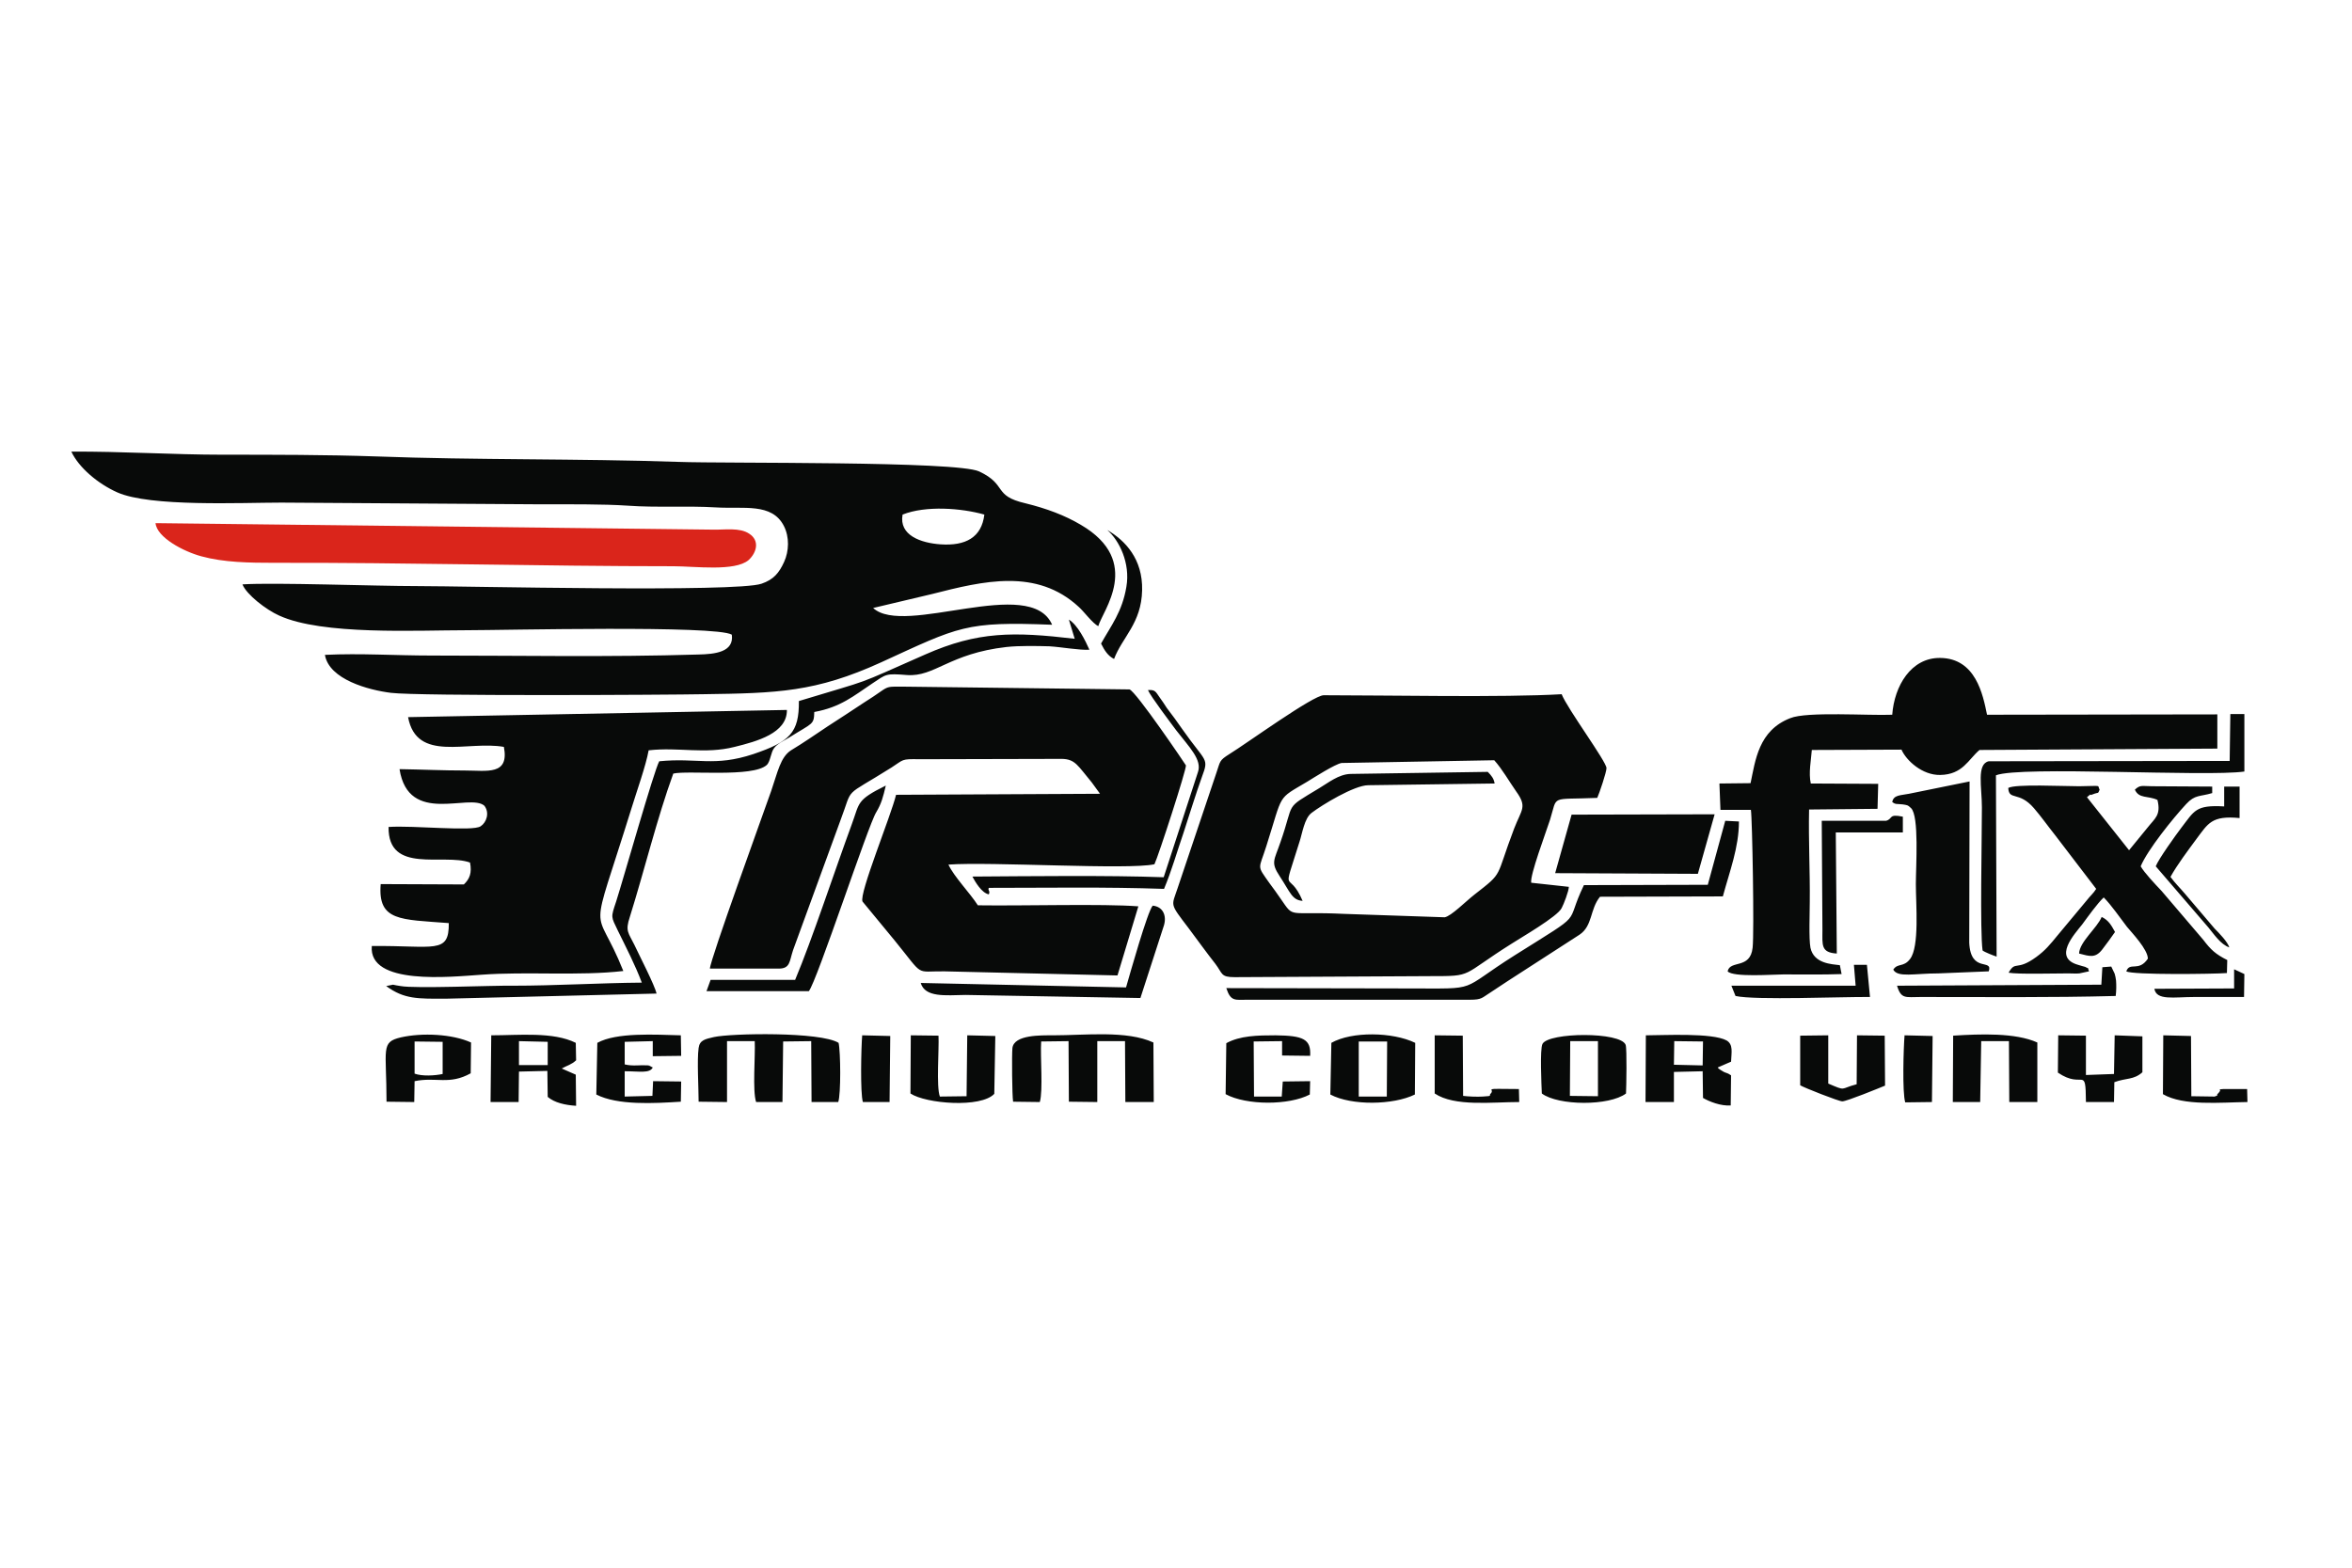 <?xml version="1.0" encoding="UTF-8"?>
<svg xmlns="http://www.w3.org/2000/svg" xmlns:xlink="http://www.w3.org/1999/xlink" xmlns:xodm="http://www.corel.com/coreldraw/odm/2003" xml:space="preserve" width="1080px" height="720px" version="1.1" style="shape-rendering:geometricPrecision; text-rendering:geometricPrecision; image-rendering:optimizeQuality; fill-rule:evenodd; clip-rule:evenodd" viewBox="0 0 68.72 45.82">
 <defs>
  <style type="text/css">
   
    .fil0 {fill:none}
    .fil1 {fill:#080A09}
    .fil2 {fill:#DA251B}
   
  </style>
 </defs>
 <g id="Layer_x0020_1">
  <rect class="fil0" width="68.72" height="45.82"></rect>
  <g id="_1652822114736">
   <path class="fil1" d="M65.28 28.89l-2.33 0.01c0.06,0.35 0.57,0.24 1.16,0.24 0.49,0 0.97,0 1.46,0l0.01 -0.67 -0.3 -0.14 0 0.56z"></path>
   <g>
    <path class="fil1" d="M7.08 17.08c0.12,0.3 0.69,0.74 1.07,0.91 1.26,0.58 4.02,0.43 5.48,0.43 1.08,0 7.3,-0.15 7.75,0.13 0.07,0.51 -0.49,0.57 -0.98,0.58 -2.62,0.08 -5.2,0.03 -7.81,0.03 -1.03,0 -2.06,-0.07 -3.1,-0.02 0.12,0.72 1.28,1.03 1.93,1.11 0.78,0.1 8.14,0.06 9.14,0.04 2.15,-0.03 3.27,-0.06 5.18,-0.93 2.29,-1.05 2.46,-1.2 5,-1.1 -0.63,-1.46 -4.32,0.36 -5.23,-0.49l1.73 -0.41c1.49,-0.38 3.05,-0.76 4.28,0.38 0.13,0.11 0.41,0.49 0.57,0.56 0.11,-0.43 1.32,-1.89 -0.51,-2.96 -0.47,-0.28 -1.01,-0.48 -1.62,-0.63 -0.96,-0.22 -0.52,-0.54 -1.35,-0.93 -0.65,-0.31 -7.44,-0.23 -8.78,-0.28 -2.95,-0.1 -5.91,-0.05 -8.85,-0.16 -1.46,-0.05 -3,-0.05 -4.48,-0.05 -1.43,0 -2.99,-0.1 -4.42,-0.09 0.22,0.47 0.78,0.94 1.34,1.19 0.96,0.43 3.63,0.3 4.8,0.3l7.6 0.05c0.76,0 1.79,-0.01 2.53,0.04 0.82,0.06 1.73,0 2.56,0.05 0.82,0.05 1.64,-0.14 1.99,0.54 0.17,0.33 0.15,0.74 0.01,1.05 -0.15,0.33 -0.31,0.52 -0.66,0.64 -0.73,0.26 -8.65,0.07 -10.07,0.07 -1.23,0 -4.16,-0.11 -5.1,-0.05zm30.98 9.25c-0.42,-0.98 -0.62,-0.03 -0.09,-1.73 0.08,-0.24 0.14,-0.68 0.35,-0.84 0.3,-0.23 1.25,-0.81 1.66,-0.81l3.69 -0.05c-0.02,-0.14 -0.09,-0.23 -0.2,-0.34l-4.01 0.06c-0.35,0.01 -0.65,0.26 -0.92,0.42 -1.04,0.63 -0.7,0.36 -1.13,1.58 -0.18,0.53 -0.29,0.58 -0.02,0.99 0.31,0.47 0.36,0.7 0.67,0.72zm22.69 1.54c0.31,0.08 0.47,0.14 0.67,-0.11 0.14,-0.18 0.26,-0.35 0.38,-0.52 -0.1,-0.18 -0.18,-0.34 -0.39,-0.44 -0.13,0.32 -0.65,0.73 -0.66,1.07zm-28.58 -9.06c0.1,0.2 0.2,0.36 0.38,0.45 0.24,-0.64 0.8,-1.04 0.82,-2.01 0.02,-0.91 -0.49,-1.45 -1.02,-1.76 0.35,0.3 0.68,0.97 0.56,1.66 -0.12,0.73 -0.45,1.14 -0.74,1.66zm-6.96 13.4l0.78 0 0.02 -1.93 -0.82 -0.02c-0.03,0.34 -0.06,1.69 0.02,1.95zm30.46 0.01l0.78 -0.01 0.02 -1.93 -0.82 -0.02c-0.03,0.35 -0.07,1.68 0.02,1.96zm-1.45 -3.41l-3.63 0 0.12 0.3c0.57,0.13 3.15,0.02 3.93,0.03l-0.09 -0.94 -0.38 0 0.05 0.61zm-12.3 3.15c0.58,0.39 1.67,0.25 2.47,0.25l-0.01 -0.38c-1.17,-0.01 -0.66,-0.02 -0.83,0.14 -0.06,0.06 0.09,0.06 -0.23,0.08 -0.15,0.01 -0.42,0 -0.57,-0.02l-0.01 -1.76 -0.82 -0.01 0 1.7zm21.28 0.02c0.6,0.35 1.67,0.24 2.47,0.23l-0.01 -0.38 -0.69 0c-0.28,0.03 0.02,-0.05 -0.16,0.13 -0.08,0.08 0.06,0.03 -0.1,0.09l-0.68 -0.01 -0.01 -1.76 -0.81 -0.02 -0.01 1.72zm1.79 -8.41c-0.84,-0.05 -0.87,0.13 -1.25,0.62 -0.16,0.21 -0.67,0.92 -0.75,1.13l1.54 1.79c0.15,0.18 0.36,0.5 0.61,0.58 -0.05,-0.16 -0.29,-0.41 -0.43,-0.55l-0.86 -1.01c-0.16,-0.19 -0.29,-0.31 -0.43,-0.5 0.2,-0.36 0.51,-0.77 0.76,-1.11 0.34,-0.45 0.44,-0.69 1.26,-0.61l0 -0.92 -0.45 0 0 0.58zm-11.76 0.42l0.02 3.2c0,0.43 -0.05,0.65 0.42,0.68l-0.03 -3.54 1.96 0 0 -0.46c-0.43,-0.09 -0.28,0.06 -0.49,0.12l-1.88 0zm8.17 4.79l-5.97 0.03c0.12,0.4 0.25,0.33 0.69,0.33 1.89,0 3.81,0.02 5.7,-0.03 0.02,-0.16 0.02,-0.31 0.01,-0.45 -0.01,-0.07 -0.02,-0.14 -0.04,-0.2l-0.1 -0.21 -0.26 0.02 -0.03 0.51zm-25.57 1.71l-0.02 1.49c0.61,0.33 1.85,0.33 2.46,0.01l0.01 -0.39 -0.8 0.01 -0.03 0.44 -0.81 0 -0.01 -1.61 0.83 -0.01 0 0.42 0.82 0.01c0.03,-0.49 -0.2,-0.59 -1.01,-0.6 -0.53,0 -1.04,0.01 -1.44,0.23zm24.3 0.86c0.75,0.51 0.81,-0.24 0.82,0.86l0.82 0 0.01 -0.58c0.35,-0.13 0.56,-0.06 0.82,-0.29l0 -1.05 -0.81 -0.03 -0.02 1.13 -0.82 0.03 0 -1.15 -0.81 -0.01 -0.01 1.09zm-26.13 -5.71c-1.63,-0.06 -3.91,-0.03 -5.59,-0.02 0.08,0.15 0.27,0.48 0.48,0.52 0.05,-0.11 -0.04,-0.11 0,-0.19 1.71,0 3.42,-0.03 5.12,0.03 0.22,-0.52 0.39,-1.12 0.57,-1.64 0.18,-0.55 0.35,-1.11 0.54,-1.64 0.21,-0.56 0.11,-0.41 -0.57,-1.38 -0.15,-0.22 -0.3,-0.42 -0.46,-0.63 -0.07,-0.11 -0.13,-0.2 -0.21,-0.31 -0.11,-0.15 -0.12,-0.23 -0.34,-0.21 0.09,0.2 0.66,0.95 0.83,1.18 0.38,0.49 0.76,0.86 0.63,1.22l-1 3.07zm-16.55 4.84l-0.03 1.51c0.62,0.32 1.68,0.26 2.47,0.21l0.01 -0.59 -0.82 -0.01 -0.02 0.43 -0.81 0.02 0 -0.74c0.43,0 0.73,0.07 0.82,-0.11l-0.08 -0.04c-0.4,-0.09 0.29,0.04 -0.1,-0.02 -0.17,-0.02 -0.4,0.03 -0.64,-0.03l0 -0.66 0.82 -0.02 0 0.44 0.83 -0.01 -0.01 -0.6c-0.76,-0.02 -1.88,-0.09 -2.44,0.22zm35.15 1.24c0.11,0.07 1.13,0.47 1.23,0.47 0.13,0 1.08,-0.39 1.25,-0.46l-0.01 -1.46 -0.81 -0.01 -0.01 1.43c-0.5,0.13 -0.29,0.21 -0.83,-0.02l0 -1.41 -0.82 0.01 0 1.45zm-26 0.24c0.45,0.3 2.06,0.43 2.45,0.01l0.03 -1.69 -0.82 -0.02 -0.02 1.78 -0.78 0.01c-0.11,-0.29 -0.02,-1.38 -0.04,-1.78l-0.81 -0.01 -0.01 1.7zm6.3 -3.1l-6 -0.13c0.13,0.43 0.72,0.36 1.31,0.35l5.11 0.09 0.69 -2.13c0.08,-0.28 -0.03,-0.54 -0.33,-0.57 -0.15,0.16 -0.67,2.01 -0.78,2.39zm24.16 3.35l0.8 0 0.03 -1.78 0.81 0 0.01 1.78 0.82 0 0 -1.74c-0.64,-0.29 -1.67,-0.25 -2.46,-0.2l-0.01 1.94zm-45.77 -0.01l0.81 0.01 0.01 -0.61c0.63,-0.13 1.01,0.12 1.64,-0.23l0.01 -0.9c-0.55,-0.25 -1.43,-0.29 -2.05,-0.15 -0.6,0.14 -0.42,0.33 -0.42,1.88zm0.82 -0.82c0.22,0.08 0.59,0.06 0.82,0.01l0 -0.94 -0.82 -0.01 0 0.94zm2.22 0.83l0.82 0 0.01 -0.89 0.83 -0.02 0.01 0.76c0.2,0.17 0.51,0.24 0.83,0.26l-0.01 -0.91 -0.41 -0.18c0.16,-0.09 0.28,-0.11 0.42,-0.24l-0.01 -0.51c-0.66,-0.33 -1.66,-0.22 -2.47,-0.22l-0.02 1.95zm0.83 -1.08l0.84 0 0 -0.68 -0.84 -0.02 0 0.7zm32.92 1.08l0.83 0 0 -0.88 0.84 -0.02 0.01 0.78c0.19,0.11 0.52,0.24 0.81,0.22l0.01 -0.88c-0.12,-0.08 -0.1,-0.05 -0.21,-0.1 -0.05,-0.03 -0.05,-0.03 -0.1,-0.06 -0.07,-0.05 -0.05,-0.03 -0.08,-0.07l0.39 -0.17c0.01,-0.27 0.07,-0.5 -0.13,-0.62 -0.42,-0.23 -1.84,-0.15 -2.36,-0.15l-0.01 1.95zm0.83 -1.09l0.84 0.02 0.01 -0.7 -0.84 -0.01 -0.01 0.69zm-25.68 -2.48l-2.47 0 -0.12 0.33 2.99 0c0.23,-0.27 1.74,-4.87 1.97,-5.23 0.15,-0.25 0.2,-0.44 0.28,-0.78 -0.87,0.43 -0.76,0.5 -0.99,1.12 -0.5,1.36 -1.16,3.37 -1.66,4.56zm15.67 1.84l-0.03 1.51c0.62,0.33 1.84,0.31 2.47,0l0.01 -1.51c-0.66,-0.32 -1.85,-0.34 -2.45,0zm0.8 1.57l0.82 0 0.01 -1.61 -0.83 0 0 1.61zm5.35 -0.09c0.48,0.36 1.97,0.37 2.46,0 0.01,-0.19 0.03,-1.3 -0.01,-1.42 -0.14,-0.39 -2.25,-0.37 -2.43,-0.03 -0.08,0.15 -0.03,1.2 -0.02,1.45zm0.82 0.07l0.82 0.01 0 -1.61 -0.81 0 -0.01 1.6zm-25.46 0.17l0.83 0.01 0 -1.78 0.81 0c0.02,0.44 -0.07,1.45 0.04,1.78l0.77 0 0.02 -1.77 0.82 -0.01 0.01 1.78 0.78 0c0.08,-0.23 0.07,-1.47 0.01,-1.73 -0.53,-0.33 -3.14,-0.28 -3.64,-0.17 -0.26,0.06 -0.42,0.09 -0.45,0.32 -0.05,0.35 0,1.17 0,1.57zm9.19 0l0.78 0.01c0.1,-0.34 0.01,-1.33 0.04,-1.77l0.8 -0.01 0.01 1.77 0.83 0.01 0 -1.78 0.81 0 0.01 1.78 0.83 0 -0.01 -1.74c-0.78,-0.36 -1.99,-0.21 -2.94,-0.21 -0.35,0 -1.13,-0.02 -1.18,0.37 -0.02,0.2 -0.01,1.39 0.02,1.57zm35.55 -9.96l-7.04 0.01c-0.36,0.08 -0.2,0.75 -0.2,1.35 0,0.93 -0.06,3.62 0.02,4.18 0.06,0.05 0.32,0.15 0.41,0.18l-0.02 -5.3c0.72,-0.28 6.15,0.05 7.26,-0.11l0 -1.68 -0.41 0 -0.02 1.37zm-15.25 3.62l-3.62 0.01c-0.6,1.24 0.11,0.71 -2.02,2.05 -1.68,1.06 -0.99,0.97 -3.08,0.97l-5.35 -0.01c0.13,0.4 0.26,0.34 0.61,0.34l6.51 0c0.36,0 0.35,-0.06 0.61,-0.22 0.16,-0.11 0.34,-0.22 0.5,-0.33l2.09 -1.35c0.39,-0.26 0.3,-0.74 0.6,-1.11l3.59 -0.01c0.2,-0.74 0.47,-1.43 0.47,-2.19l-0.4 -0.02 -0.51 1.87zm-4.46 -0.34l4.17 0.02 0.49 -1.74 -4.18 0.01 -0.48 1.71zm9.85 -2.08c0.1,0.08 0.13,0.05 0.3,0.07 0.12,0.02 0.15,0.01 0.25,0.11 0.24,0.23 0.14,1.7 0.14,2.22 0,0.59 0.11,1.83 -0.17,2.19 -0.19,0.25 -0.36,0.11 -0.49,0.31 0.13,0.24 0.62,0.11 1.32,0.11l1.47 -0.06c0.13,-0.39 -0.53,0.07 -0.57,-0.84l0.01 -4.71 -1.77 0.36c-0.25,0.05 -0.45,0.03 -0.49,0.24zm-23.89 -4.77c-1.79,-0.21 -2.83,-0.22 -4.37,0.46 -2.18,0.96 -1.42,0.67 -3.69,1.36 0.01,0.93 -0.27,1.19 -1.33,1.55 -1.15,0.38 -1.64,0.1 -2.75,0.21 -0.15,0.26 -1.04,3.41 -1.26,4.1 -0.16,0.48 -0.15,0.43 0.05,0.85 0.24,0.49 0.51,1.01 0.7,1.52 -1.22,0.01 -2.53,0.09 -3.76,0.09 -0.63,-0.01 -2.86,0.09 -3.29,0.01 -0.03,0 -0.22,-0.04 -0.22,-0.04l-0.2 0.04c0.53,0.39 0.93,0.37 1.73,0.37l6.17 -0.15c-0.04,-0.22 -0.52,-1.15 -0.65,-1.43 -0.17,-0.35 -0.27,-0.39 -0.13,-0.81 0.42,-1.34 0.8,-2.9 1.27,-4.19 0.43,-0.1 2.32,0.12 2.73,-0.25 0.11,-0.1 0.12,-0.38 0.22,-0.5 0.09,-0.12 0.28,-0.21 0.43,-0.3 0.7,-0.44 0.73,-0.37 0.74,-0.75 0.77,-0.14 1.15,-0.47 1.69,-0.83 0.42,-0.28 0.39,-0.3 1.02,-0.25 0.81,0.06 1.23,-0.63 2.91,-0.82 0.37,-0.04 0.88,-0.03 1.25,-0.02 0.34,0.02 0.89,0.12 1.17,0.1 -0.12,-0.27 -0.34,-0.72 -0.6,-0.88l0.17 0.56zm27.28 4.36c0.02,0.38 0.31,0.08 0.75,0.59 0.2,0.23 0.42,0.54 0.62,0.79l1.2 1.57c-0.08,0.13 -0.18,0.21 -0.28,0.34l-0.85 1.02c-0.22,0.27 -0.36,0.44 -0.62,0.63 -0.59,0.43 -0.6,0.09 -0.81,0.46 0.28,0.05 1.33,0.02 1.75,0.02 0.1,0 0.23,0.01 0.32,0l0.28 -0.06c-0.06,-0.16 0.02,-0.05 -0.11,-0.13 -0.03,-0.01 -0.16,-0.04 -0.21,-0.06 -0.74,-0.21 -0.11,-0.89 0.12,-1.18 0.17,-0.23 0.44,-0.61 0.63,-0.79 0.22,0.22 0.48,0.6 0.68,0.86 0.14,0.17 0.61,0.66 0.61,0.93 -0.27,0.4 -0.53,0.08 -0.63,0.37 0.17,0.11 2.58,0.08 2.94,0.05l0.01 -0.38c-0.34,-0.17 -0.48,-0.3 -0.7,-0.59l-1.22 -1.43c-0.19,-0.2 -0.51,-0.54 -0.61,-0.72 0.2,-0.48 0.94,-1.4 1.33,-1.82 0.26,-0.28 0.39,-0.21 0.76,-0.32l0 -0.19 -1.75 -0.01c-0.3,0 -0.35,-0.05 -0.51,0.1 0.12,0.27 0.38,0.17 0.66,0.3 0.11,0.45 -0.08,0.54 -0.29,0.81l-0.54 0.66 -1.23 -1.55c0.18,-0.15 0.04,-0.03 0.16,-0.08 0.2,-0.08 0.15,0 0.21,-0.14 -0.08,-0.14 0.11,-0.11 -0.6,-0.1 -0.46,0 -1.87,-0.07 -2.07,0.05zm-3.39 -2.14c-0.67,0.03 -2.5,-0.1 -2.98,0.1 -0.93,0.36 -1.02,1.24 -1.16,1.9l-0.91 0.01 0.03 0.77 0.89 0c0.04,0.25 0.1,3.58 0.05,4.03 -0.07,0.64 -0.66,0.35 -0.73,0.69 0.16,0.18 1.33,0.09 1.63,0.09 0.56,0 1.14,0.01 1.7,-0.01l-0.05 -0.26c-0.23,-0.03 -0.76,-0.04 -0.86,-0.51 -0.05,-0.27 -0.02,-1.02 -0.02,-1.34 0.01,-0.88 -0.04,-1.79 -0.02,-2.7l2 -0.02 0.02 -0.73 -1.97 -0.01c-0.07,-0.31 0.01,-0.69 0.03,-0.98l2.62 -0.01c0.14,0.32 0.61,0.75 1.13,0.74 0.66,-0.01 0.82,-0.45 1.15,-0.73l6.95 -0.04 0 -1 -6.73 0.01c-0.12,-0.59 -0.33,-1.65 -1.37,-1.66 -0.85,-0.01 -1.34,0.82 -1.4,1.66zm-43.37 0.07c0.25,1.34 1.74,0.68 2.8,0.87 0.16,0.84 -0.49,0.69 -1.14,0.69 -0.64,0 -1.27,-0.03 -1.91,-0.04 0.26,1.66 2.05,0.69 2.48,1.07 0.16,0.21 0.06,0.49 -0.11,0.6 -0.23,0.16 -1.95,-0.03 -2.69,0.02 -0.02,1.39 1.6,0.76 2.38,1.04 0.06,0.3 -0.01,0.48 -0.18,0.64l-2.43 -0.01c-0.09,1.09 0.58,1.03 1.99,1.14 0.01,0.92 -0.42,0.65 -2.25,0.67 -0.1,1.16 2.3,0.9 3.19,0.84 1.33,-0.1 2.86,0.04 4.16,-0.11 -0.84,-2.11 -1.03,-0.67 0.24,-4.76 0.14,-0.46 0.42,-1.24 0.5,-1.69 0.88,-0.1 1.64,0.12 2.51,-0.1 0.65,-0.16 1.54,-0.4 1.53,-1.08l-11.07 0.21zm8.82 7.35l2.01 0c0.34,0 0.31,-0.21 0.42,-0.54l1.38 -3.78c0.4,-1.05 0.04,-0.64 1.5,-1.56 0.36,-0.23 0.27,-0.25 0.81,-0.24l4.17 -0.01c0.39,0.01 0.46,0.2 0.87,0.69l0.24 0.33 -5.96 0.03c-0.15,0.62 -1.09,2.9 -0.98,3.12l0.94 1.14c0.88,1.08 0.57,0.89 1.45,0.9l5.06 0.12 0.61 -2.02c-1.05,-0.08 -3.33,-0.01 -4.69,-0.03 -0.23,-0.36 -0.7,-0.84 -0.86,-1.19 1.22,-0.09 5.27,0.16 6.02,-0.01 0.12,-0.25 0.94,-2.78 0.92,-2.89 0,-0.01 -1.47,-2.18 -1.65,-2.22l-6.5 -0.08c-0.76,0 -0.43,-0.05 -1.25,0.46 -0.38,0.25 -0.71,0.47 -1.07,0.7 -0.36,0.24 -0.72,0.49 -1.07,0.7 -0.31,0.2 -0.39,0.64 -0.58,1.19 -0.22,0.63 -1.79,4.95 -1.79,5.19zm15.34 0.25l5.72 -0.03c1.27,0 0.86,0 2.37,-0.95 0.26,-0.17 1.34,-0.79 1.46,-1.04 0.06,-0.11 0.21,-0.5 0.21,-0.62l-1.1 -0.12c-0.04,-0.22 0.42,-1.44 0.55,-1.84 0.23,-0.74 -0.02,-0.58 1.38,-0.64 0.06,-0.13 0.27,-0.75 0.27,-0.87 0,-0.19 -1.14,-1.73 -1.31,-2.16 -1.72,0.1 -5.07,0.03 -6.95,0.03 -0.3,-0.01 -2.27,1.42 -2.76,1.72 -0.3,0.19 -0.26,0.2 -0.38,0.55l-1.13 3.36c-0.18,0.55 -0.25,0.43 0.32,1.18 0.14,0.18 0.26,0.36 0.4,0.54 0.13,0.18 0.25,0.33 0.38,0.5 0.22,0.29 0.15,0.39 0.57,0.39zm7.58 -6.34l-4.46 0.08c-0.19,0.03 -0.83,0.44 -1.01,0.55 -0.89,0.53 -0.69,0.31 -1.19,1.88 -0.22,0.7 -0.29,0.54 0.09,1.08 0.12,0.16 0.22,0.3 0.33,0.46 0.41,0.59 0.17,0.36 1.84,0.44l2.95 0.1c0.19,-0.03 0.61,-0.46 0.88,-0.67 0.86,-0.67 0.59,-0.45 1.15,-1.92 0.22,-0.57 0.39,-0.63 0.06,-1.09 -0.21,-0.3 -0.4,-0.64 -0.64,-0.91zm-17.29 -7.18c-0.11,0.61 0.54,0.83 1.11,0.87 0.73,0.05 1.2,-0.2 1.28,-0.87 -0.67,-0.19 -1.71,-0.27 -2.39,0z"></path>
    <path class="fil2" d="M4.54 15.29c0.04,0.42 0.82,0.83 1.34,0.97 0.66,0.18 1.4,0.19 2.13,0.19 3.85,-0.01 7.8,0.1 11.66,0.1 0.63,0 1.8,0.16 2.2,-0.18 0.24,-0.22 0.33,-0.57 0.02,-0.77 -0.28,-0.19 -0.72,-0.11 -1.07,-0.12l-16.28 -0.19z"></path>
   </g>
  </g>
 </g>
</svg>
